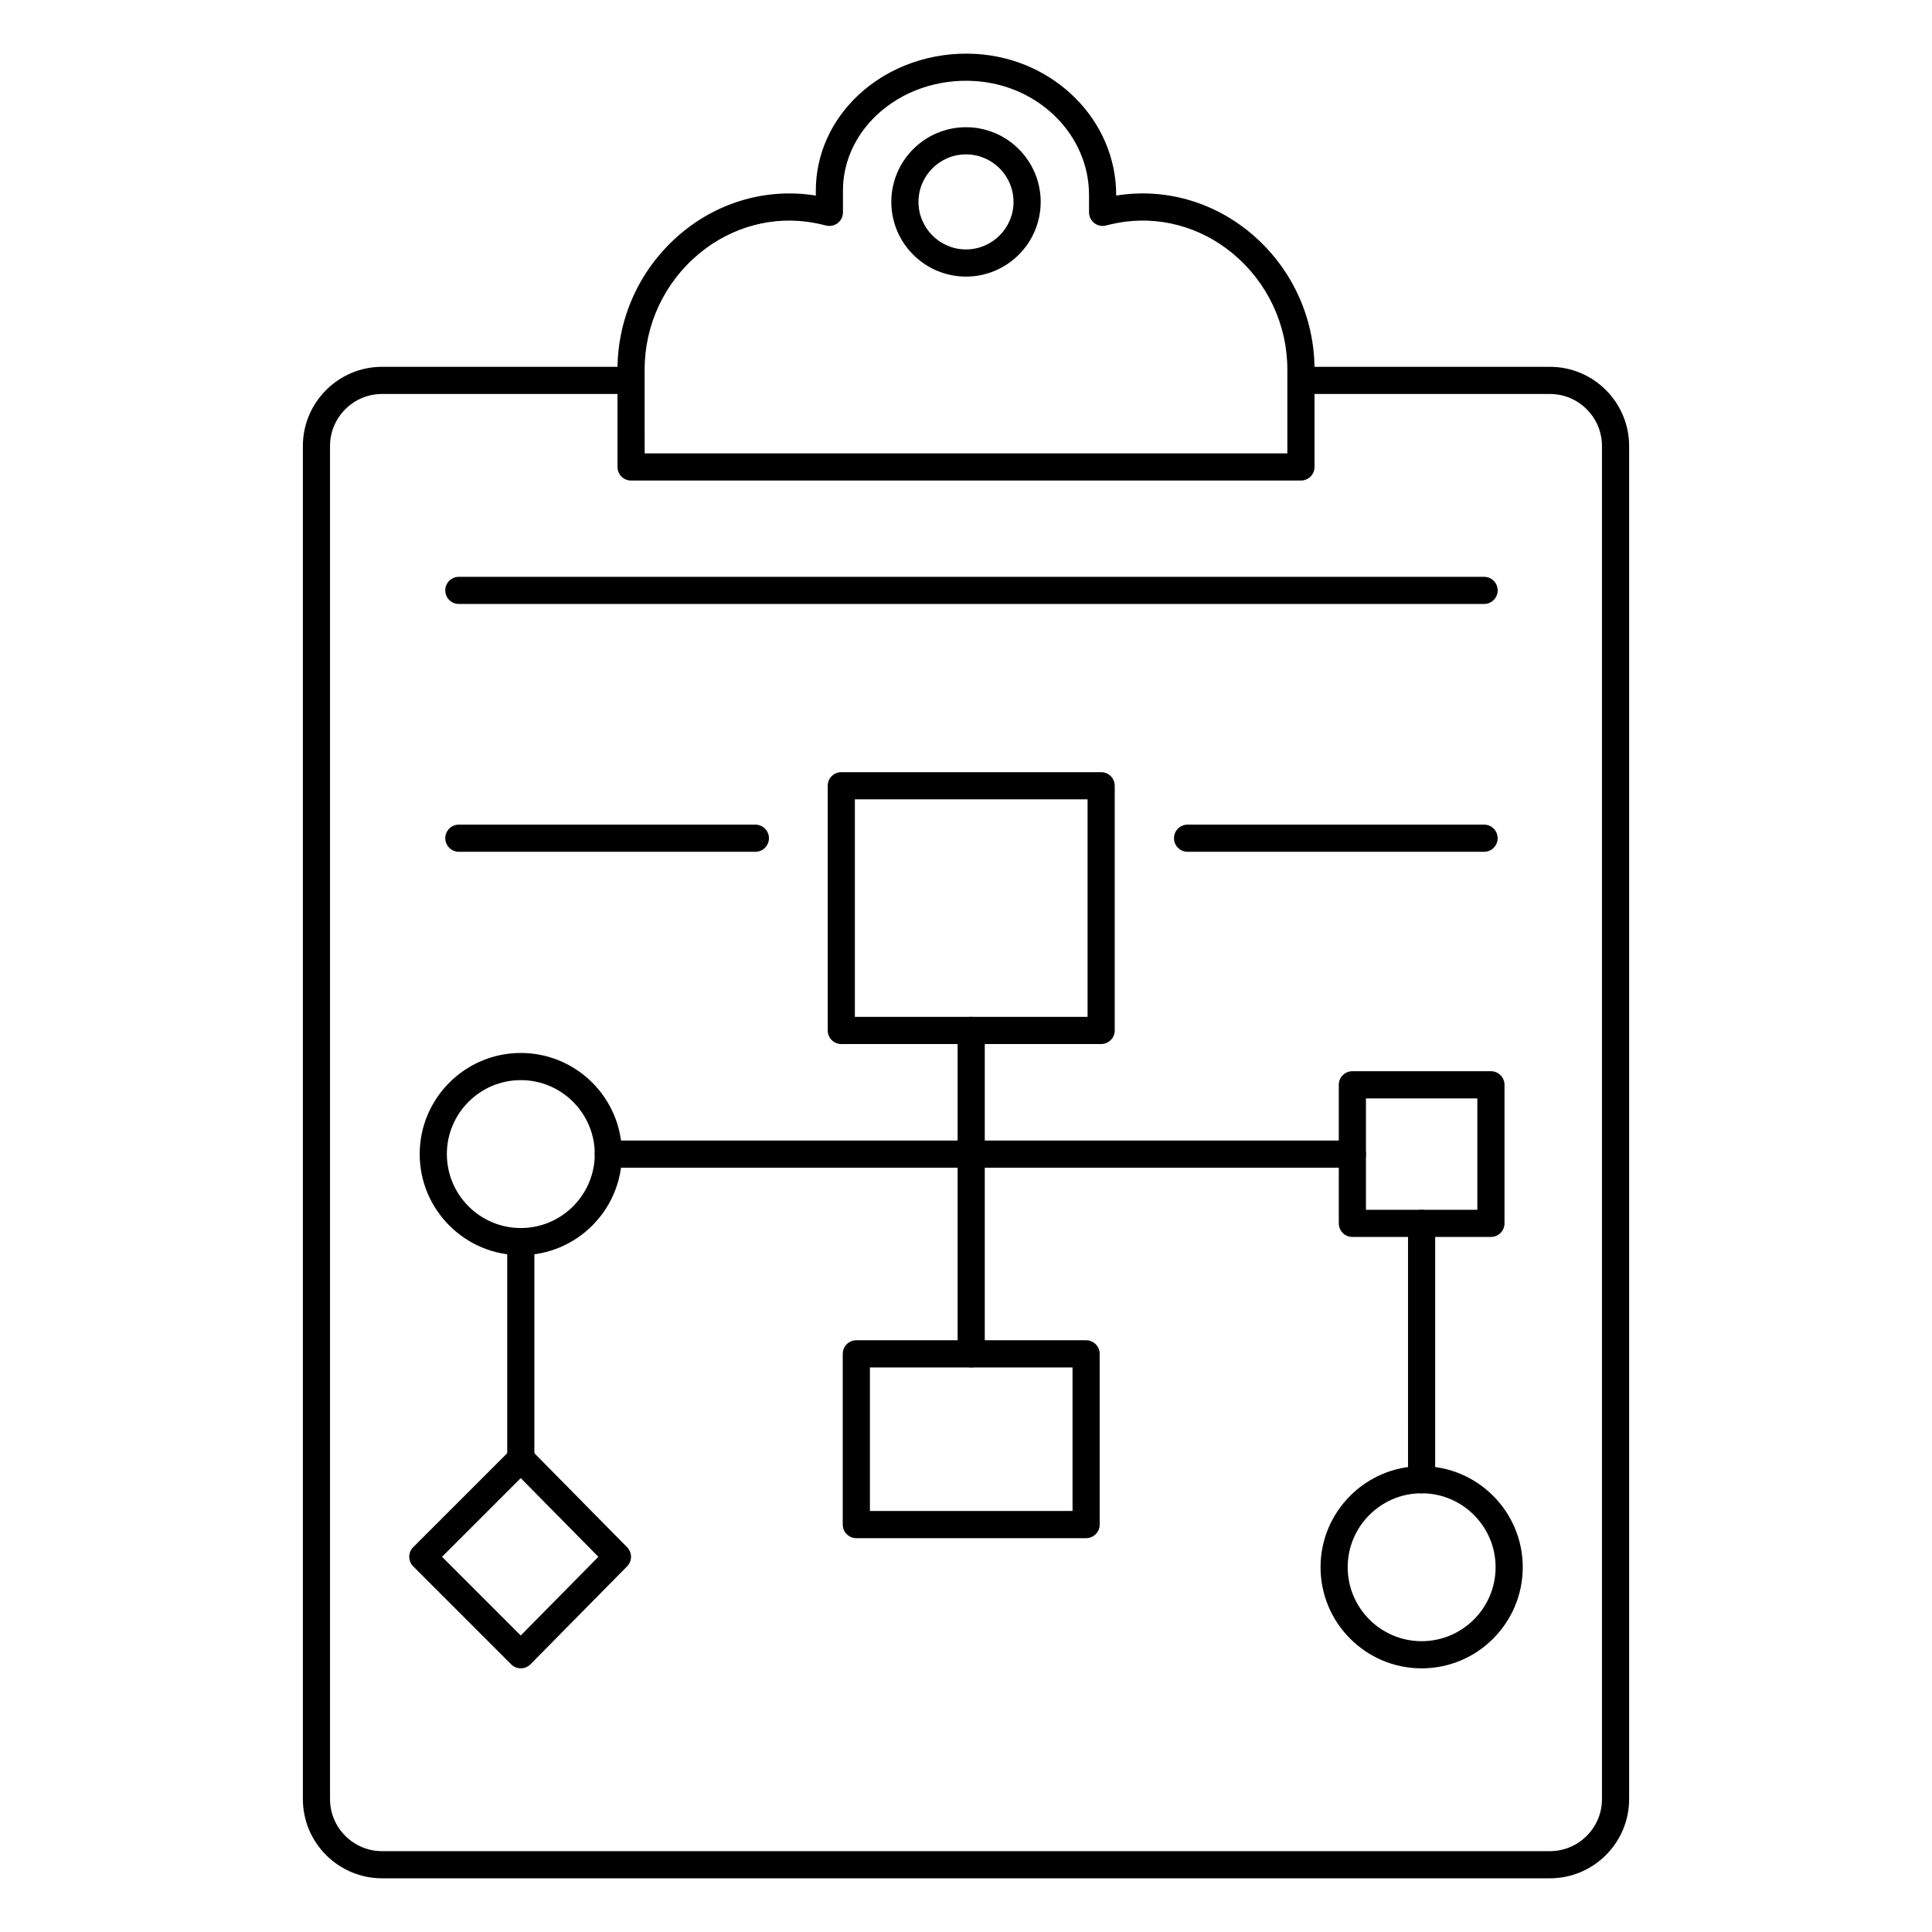 <?xml version="1.0" encoding="UTF-8"?>
<!-- Uploaded to: ICON Repo, www.iconrepo.com, Generator: ICON Repo Mixer Tools -->
<svg fill="#000000" width="800px" height="800px" version="1.1" viewBox="144 144 512 512" xmlns="http://www.w3.org/2000/svg">
 <g>
  <path d="m431.83 551.63h-60.895c-1.988 0-3.598-1.609-3.598-3.598v-45.25c0-1.988 1.609-3.598 3.598-3.598h60.891c1.988 0 3.598 1.609 3.598 3.598v45.25c0.004 1.988-1.605 3.598-3.594 3.598zm-57.293-7.199h53.695v-38.051h-53.695z"/>
  <path d="m401.38 506.38c-1.988 0-3.598-1.609-3.598-3.598l-0.004-85.703c0-1.988 1.609-3.598 3.598-3.598 1.988 0 3.598 1.609 3.598 3.598v85.703c0.004 1.988-1.609 3.598-3.594 3.598z"/>
  <path d="m520.75 586.13c-14.773 0-26.793-12.023-26.793-26.797 0-14.773 12.02-26.793 26.793-26.793 14.777 0 26.797 12.02 26.797 26.793 0 14.773-12.02 26.797-26.797 26.797zm0-46.395c-10.805 0-19.598 8.789-19.598 19.598 0 10.805 8.789 19.598 19.598 19.598 10.805 0 19.598-8.793 19.598-19.598 0-10.809-8.793-19.598-19.598-19.598z"/>
  <path d="m282.02 586.13c-0.953 0-1.871-0.379-2.543-1.055l-25.965-25.965c-1.406-1.406-1.406-3.684 0-5.09l25.965-25.965c0.676-0.676 1.59-1.055 2.543-1.055h0.012c0.961 0.004 1.875 0.391 2.551 1.07l25.609 25.965c1.383 1.402 1.383 3.652 0 5.055l-25.609 25.965c-0.672 0.684-1.59 1.066-2.551 1.07-0.004 0.004-0.008 0.004-0.012 0.004zm-20.875-29.562 20.855 20.855 20.574-20.855-20.574-20.855z"/>
  <path d="m539.11 471.8h-36.719c-1.988 0-3.598-1.609-3.598-3.598v-36.719c0-1.988 1.609-3.598 3.598-3.598h36.719c1.988 0 3.598 1.609 3.598 3.598v36.719c0.004 1.988-1.609 3.598-3.598 3.598zm-33.121-7.195h29.523v-29.52h-29.523z"/>
  <path d="m282.02 476.64c-14.777 0-26.797-12.023-26.797-26.797 0-14.773 12.02-26.797 26.797-26.797s26.797 12.023 26.797 26.797c0 14.773-12.02 26.797-26.797 26.797zm0-46.395c-10.805 0-19.598 8.793-19.598 19.598 0 10.805 8.793 19.598 19.598 19.598s19.598-8.793 19.598-19.598c0.004-10.805-8.789-19.598-19.598-19.598z"/>
  <path d="m520.74 539.74c-1.988 0-3.598-1.609-3.598-3.598l-0.004-67.922c0-1.988 1.609-3.598 3.598-3.598s3.598 1.609 3.598 3.598v67.922c0.004 1.988-1.609 3.598-3.594 3.598z"/>
  <path d="m502.4 453.45h-197.19c-1.988 0-3.598-1.609-3.598-3.598 0-1.988 1.609-3.598 3.598-3.598h197.19c1.988 0 3.598 1.609 3.598 3.598 0 1.988-1.609 3.598-3.598 3.598z"/>
  <path d="m282.02 534.21c-1.988 0-3.598-1.609-3.598-3.598l-0.004-57.582c0-1.988 1.609-3.598 3.598-3.598s3.598 1.609 3.598 3.598v57.582c0.004 1.988-1.609 3.598-3.594 3.598z"/>
  <path d="m435.82 420.68h-68.867c-1.988 0-3.598-1.609-3.598-3.598v-64.852c0-1.988 1.609-3.598 3.598-3.598h68.863c1.988 0 3.598 1.609 3.598 3.598v64.848c0.004 1.992-1.609 3.602-3.594 3.602zm-65.27-7.199h61.668v-57.652h-61.668z"/>
  <path d="m344.18 369.73h-78.578c-1.988 0-3.598-1.609-3.598-3.598s1.609-3.598 3.598-3.598h78.578c1.988 0 3.598 1.609 3.598 3.598s-1.609 3.598-3.598 3.598z"/>
  <path d="m537.3 369.73h-78.578c-1.988 0-3.598-1.609-3.598-3.598s1.609-3.598 3.598-3.598h78.574c1.988 0 3.598 1.609 3.598 3.598 0.004 1.988-1.605 3.598-3.594 3.598z"/>
  <path d="m537.3 304.06h-271.7c-1.988 0-3.598-1.609-3.598-3.598 0-1.988 1.609-3.598 3.598-3.598h271.7c1.988 0 3.598 1.609 3.598 3.598 0 1.984-1.609 3.598-3.598 3.598z"/>
  <path d="m400 217.3c-10.914 0-19.793-8.879-19.793-19.793 0-10.91 8.879-19.793 19.793-19.793s19.793 8.879 19.793 19.793c0 10.914-8.879 19.793-19.793 19.793zm0-32.387c-6.945 0-12.594 5.652-12.594 12.594 0 6.945 5.652 12.594 12.594 12.594 6.945 0 12.594-5.652 12.594-12.594 0-6.945-5.652-12.594-12.594-12.594z"/>
  <path d="m488.76 271.35h-177.52c-1.988 0-3.598-1.609-3.598-3.598v-25.805c0-14.059 6.211-27.277 17.043-36.277 10.039-8.344 22.938-11.895 35.516-9.836v-1.312c0-9.484 3.981-18.457 11.211-25.27 8.148-7.672 19.555-11.648 31.258-10.961 20.82 1.254 37.133 17.672 37.133 37.375v0.164c12.574-2.059 25.477 1.492 35.516 9.836 10.832 9 17.043 22.223 17.043 36.277v25.805c0 1.992-1.613 3.602-3.602 3.602zm-173.92-7.199h170.32v-22.207c0-11.91-5.266-23.113-14.445-30.742-8.633-7.176-19.754-10.141-30.527-8.133-1.027 0.191-2.055 0.422-3.078 0.688-1.074 0.285-2.223 0.047-3.109-0.637-0.879-0.684-1.398-1.734-1.398-2.848v-4.609c0-15.902-13.34-29.164-30.367-30.191-9.738-0.598-19.184 2.699-25.895 9.02-5.769 5.438-8.949 12.551-8.949 20.027v5.758c0 1.113-0.516 2.164-1.398 2.848-0.883 0.68-2.035 0.91-3.109 0.637-1.023-0.266-2.051-0.5-3.082-0.688-10.758-2.012-21.891 0.961-30.523 8.133-9.18 7.629-14.445 18.832-14.445 30.742z"/>
  <path d="m554.74 241.21h-67.922v7.199l67.922-0.004c7.609 0 13.801 6.191 13.801 13.801v358.57c0 7.609-6.191 13.801-13.801 13.801h-309.48c-7.609 0-13.801-6.191-13.801-13.801v-358.57c0-7.609 6.191-13.801 13.801-13.801h67.926v-7.199l-67.926 0.004c-11.578 0-20.996 9.418-20.996 20.996v358.57c0 11.578 9.422 20.996 20.996 20.996h309.48c11.578 0 20.996-9.418 20.996-20.996v-358.57c0-11.578-9.422-20.996-21-20.996z"/>
 </g>
</svg>
